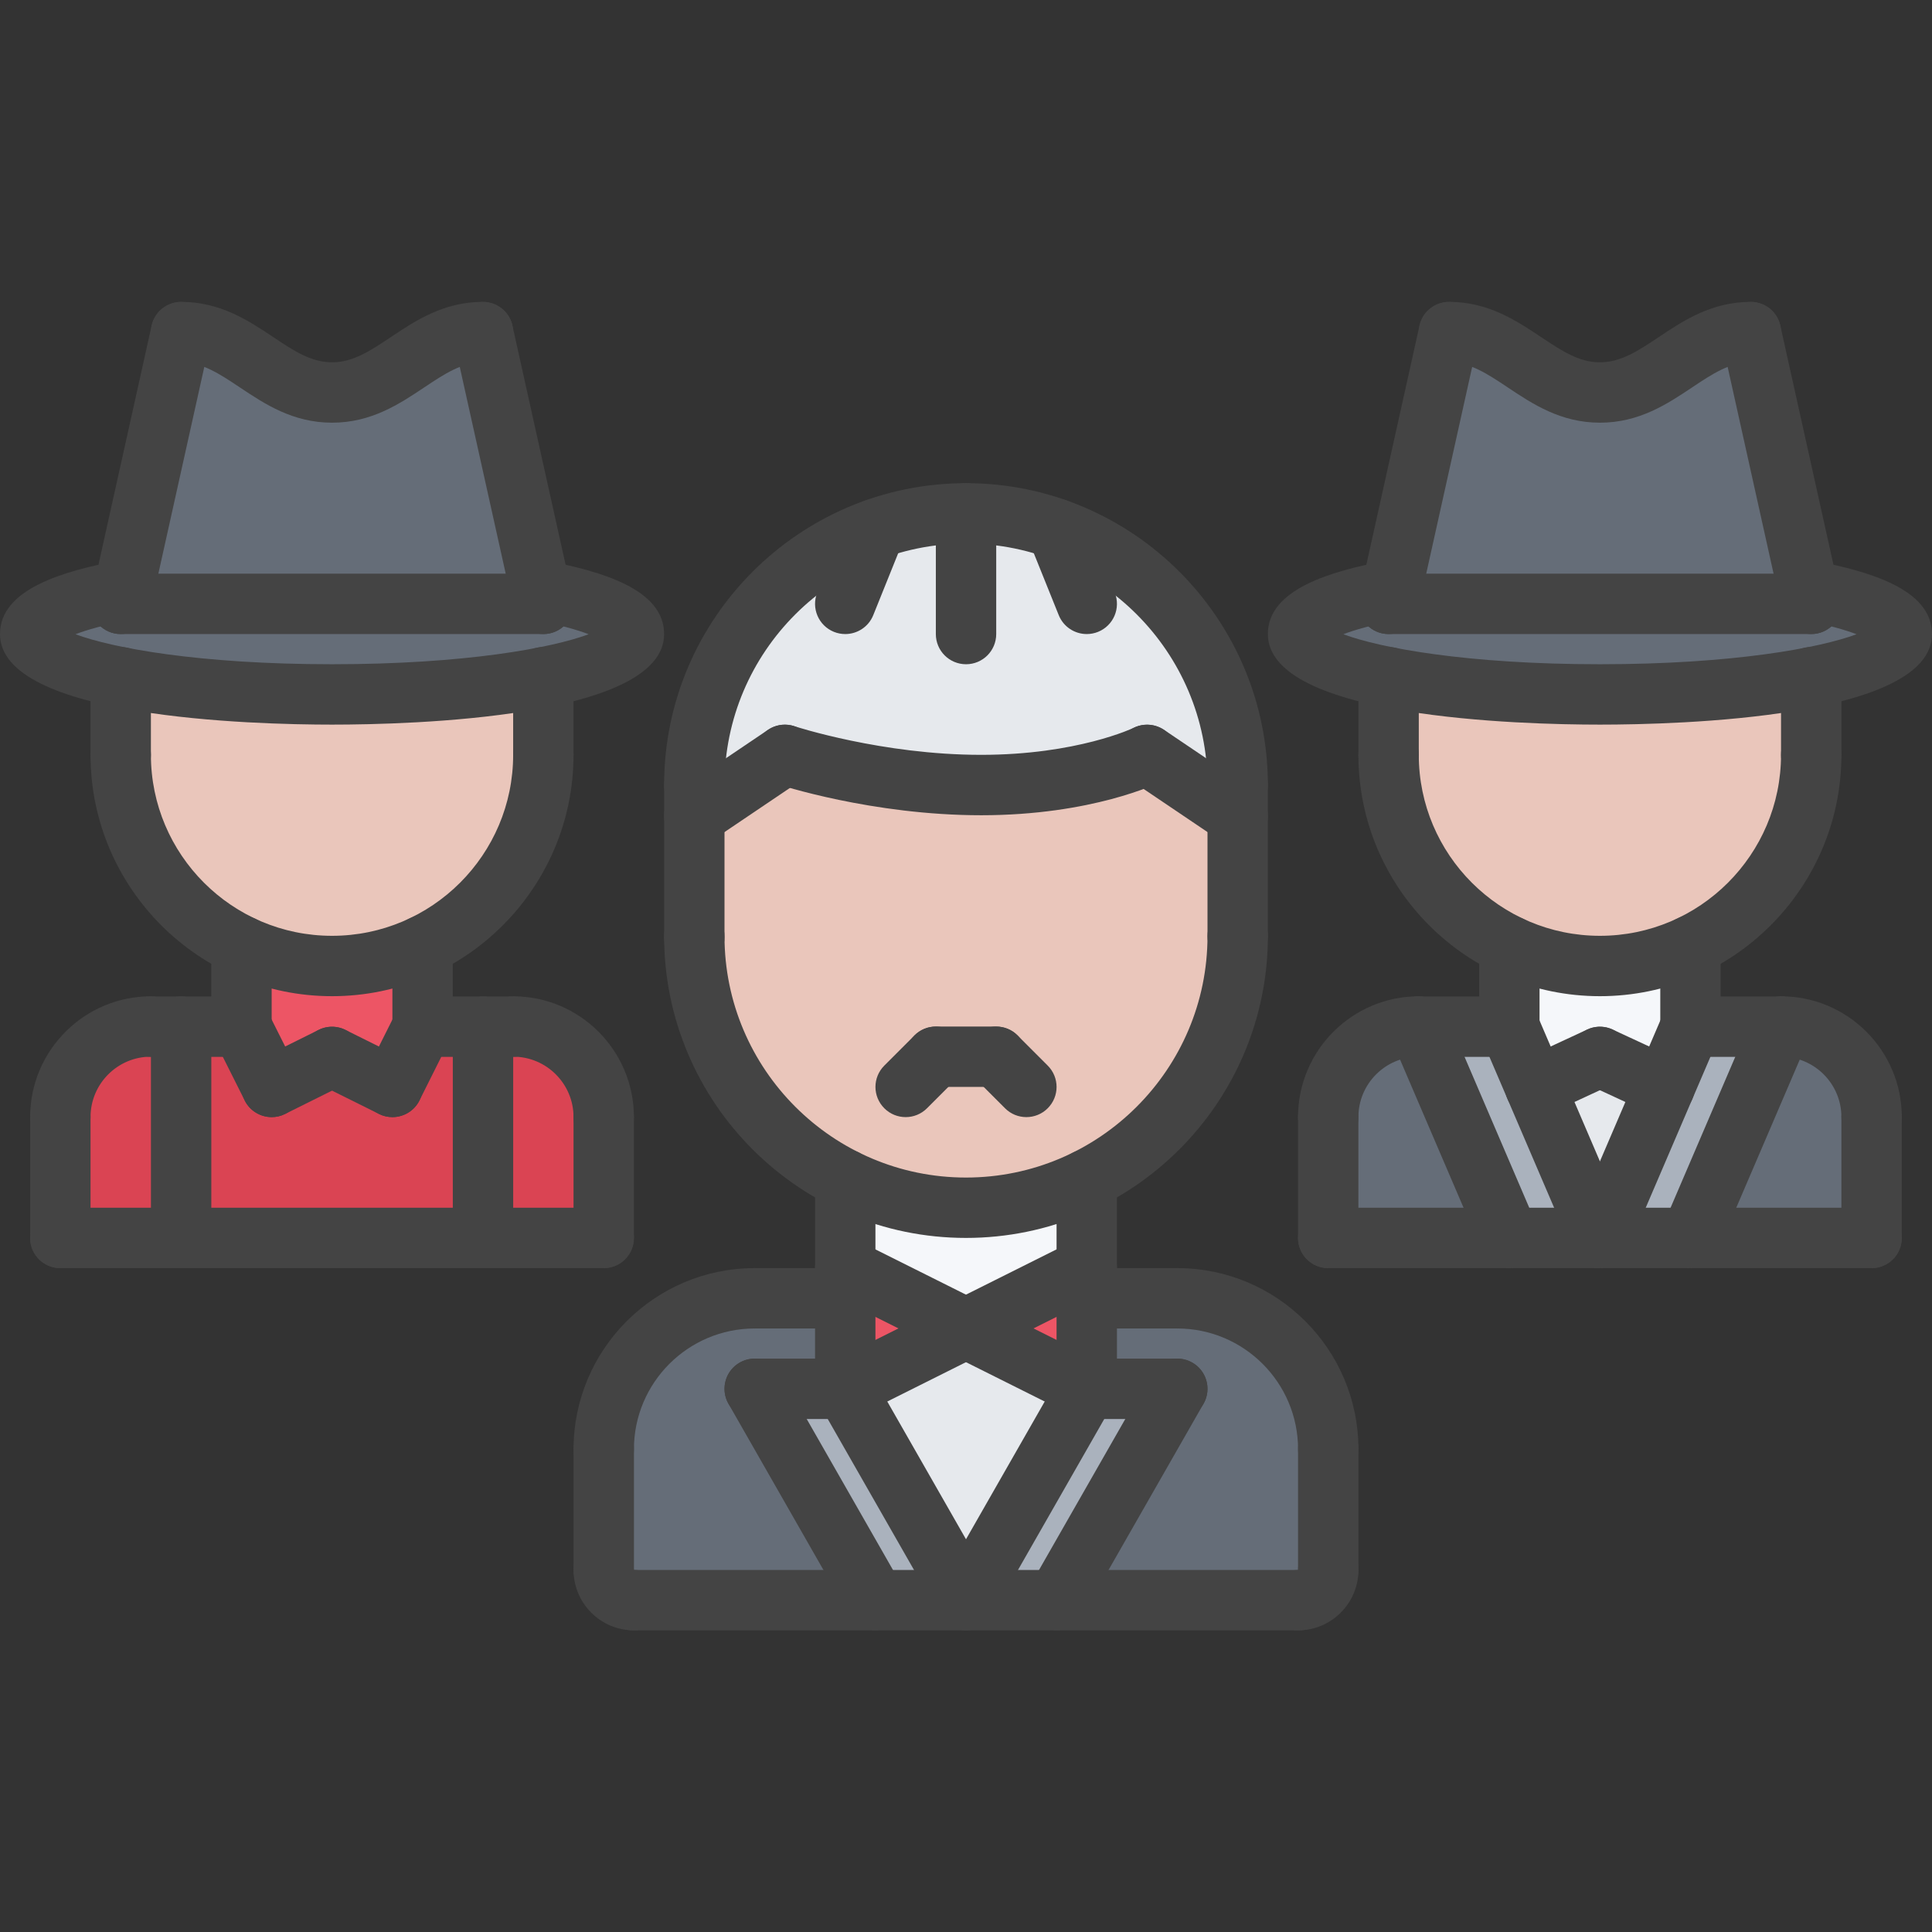 <svg xmlns="http://www.w3.org/2000/svg" viewBox="0 -80 512 512">
  <rect x="0" y="-80" width="512" height="512" fill="#333333" stroke="none"/>
  <path
    d="m224 264.07v24h-24l32 56h-64c-4.398 0-8-3.598-8-8v-32c0-22.078 17.84-40 40-40zm0 0"
    fill="#656d78"
  />
  <path d="m224 288.07 32 56h-24l-32-56zm0 0" fill="#aab2bd" />
  <path d="m288 288.07h24l-32 56h-24zm0 0" fill="#aab2bd" />
  <path
    d="m312 264.07c22.078 0 40 17.922 40 40v32c0 4.402-3.602 8-8 8h-64l32-56h-24v-24zm0 0"
    fill="#656d78"
  />
  <path
    d="m256 240.07c11.52 0 22.398-2.719 32-7.52v23.527l-32 16-32-16v-23.527c9.602 4.801 20.48 7.52 32 7.52zm0 0"
    fill="#f5f7fa"
  />
  <path d="m256 272.07-32 16v-32zm0 0" fill="#ed5565" />
  <path d="m288 264.07v24l-32-16 32-16zm0 0" fill="#ed5565" />
  <path d="m288 288.07-32 56-32-56 32-16zm0 0" fill="#e6e9ed" />
  <path
    d="m48 192.07v56h-32v-32c0-13.277 10.719-24 24-24zm0 0"
    fill="#da4453"
  />
  <path
    d="m136 192.07c13.281 0 24 10.723 24 24v32h-32v-56zm0 0"
    fill="#da4453"
  />
  <path
    d="m128 192.07v56h-80v-56h16l8 16 16-7.918 16 7.918 8-16zm0 0"
    fill="#da4453"
  />
  <path
    d="m112 170.633v21.438l-8 16-16-7.918-16 7.918-8-16v-21.527c7.281 3.52 15.441 5.449 24 5.449s16.641-1.922 23.922-5.449zm0 0"
    fill="#ed5565"
  />
  <path
    d="m32 80.07h112l-.801-3.598c15.191 2.879 24.801 7.039 24.801 11.598 0 4.48-9.199 8.48-24 11.363-14.398 2.879-34.16 4.637-56 4.637s-41.602-1.758-56-4.637c-14.801-2.883-24-6.883-24-11.363 0-4.559 9.52-8.719 24.801-11.598zm0 0"
    fill="#656d78"
  />
  <path
    d="m144 80.07h-112l.801-3.598 15.199-68.48c16 0 24 16.078 40 16.078s24-16.078 40-16.078l15.199 68.48zm0 0"
    fill="#656d78"
  />
  <path
    d="m280 60.223c28 9.84 48 36.488 48 67.84v8.242l-24-16.242s-16.078 8-44 8-52-8-52-8l-24 16.242v-8.242c0-31.359 20-58 48-67.84 7.52-2.719 15.602-4.16 24-4.16s16.48 1.449 24 4.16zm0 0"
    fill="#e6e9ed"
  />
  <g fill="#656d78">
    <path d="m504 88.07c0 4.48-9.199 8.48-24 11.363-14.398 2.879-34.16 4.637-56 4.637s-41.602-1.758-56-4.637c-14.801-2.883-24-6.883-24-11.363 0-4.559 9.52-8.719 24.801-11.598l-.801 3.598h112l-.801-3.598c15.199 2.879 24.801 7.039 24.801 11.598zm0 0" />
    <path d="m479.199 76.473.801 3.598h-112l.801-3.598 15.199-68.48c16 0 24 16.078 40 16.078s24-16.078 40-16.078zm0 0" />
    <path d="m472 192.07c13.281 0 24 10.723 24 24v32h-48zm0 0" />
  </g>
  <path
    d="m472 192.07-24 56h-24l17.121-40 6.879-16zm0 0"
    fill="#aab2bd"
  />
  <path
    d="m376 192.07 24 56h-48v-32c0-13.277 10.719-24 24-24zm0 0"
    fill="#656d78"
  />
  <path
    d="m406.801 208.07h.078l17.121 40h-24l-24-56h24zm0 0"
    fill="#aab2bd"
  />
  <path
    d="m441.121 208.07-17.121 40-17.121-40 17.121-7.918zm0 0"
    fill="#e6e9ed"
  />
  <path
    d="m448 170.633v21.438l-6.879 16-17.121-7.918-17.121 7.918h-.078l-6.801-16v-21.527c7.281 3.52 15.441 5.449 24 5.449s16.641-1.922 23.922-5.449zm0 0"
    fill="#f5f7fa"
  />
  <path
    d="m424 104.07c21.84 0 41.602-1.758 56-4.637v20.637c0 22.32-13.121 41.602-32.078 50.48-7.281 3.52-15.363 5.449-23.922 5.449s-16.719-1.922-24-5.449c-18.961-8.871-32-28.16-32-50.48v-20.637c14.398 2.879 34.16 4.637 56 4.637zm0 0"
    fill="#eac6bb"
  />
  <path
    d="m304 120.07 24 16.242v31.758c0 28.242-16.32 52.723-40 64.48-9.602 4.809-20.48 7.52-32 7.52s-22.398-2.719-32-7.52c-23.602-11.68-39.84-36-40-64.078v-32.16l24-16.242s24.078 8 52 8 44-8 44-8zm0 0"
    fill="#eac6bb"
  />
  <path
    d="m144 120.07c0 22.32-13.121 41.602-32.078 50.48-7.281 3.52-15.363 5.449-23.922 5.449s-16.719-1.922-24-5.449c-18.961-8.871-32-28.16-32-50.48v-20.637c14.398 2.879 34.16 4.637 56 4.637s41.602-1.758 56-4.637zm0 0"
    fill="#eac6bb"
  />
  <path
    fill="#444"
    d="m160 344.062c-4.426 0-8-3.574-8-8v-32c0-4.422 3.574-8 8-8s8 3.578 8 8v32c0 4.426-3.574 8-8 8zm0 0"
  />
  <path
    fill="#444"
    d="m168 352.062c-8.824 0-16-7.176-16-16 0-4.246 3.344-7.309 7.586-7.543 4.398-.152 7.941 3.328 8.414 7.535 4.414 0 8 3.586 8 8 0 4.426-3.574 8.008-8 8.008zm0 0"
  />
  <path
    fill="#444"
    d="m160 312.062c-4.426 0-8-3.574-8-8 0-26.469 21.527-48 48-48 4.426 0 8 3.578 8 8 0 4.426-3.574 8-8 8-17.648 0-32 14.352-32 32 0 4.426-3.574 8-8 8zm0 0"
  />
  <path
    fill="#444"
    d="m224 272.062h-24c-4.426 0-8-3.574-8-8 0-4.422 3.574-8 8-8h24c4.426 0 8 3.578 8 8 0 4.426-3.574 8-8 8zm0 0"
  />
  <path
    fill="#444"
    d="m352 312.062c-4.426 0-8-3.574-8-8 0-17.648-14.352-32-32-32-4.426 0-8-3.574-8-8 0-4.422 3.574-8 8-8 26.473 0 48 21.531 48 48 0 4.426-3.574 8-8 8zm0 0"
  />
  <path
    fill="#444"
    d="m312 272.062h-24c-4.426 0-8-3.574-8-8 0-4.422 3.574-8 8-8h24c4.426 0 8 3.578 8 8 0 4.426-3.574 8-8 8zm0 0"
  />
  <path
    fill="#444"
    d="m352 344.062c-4.426 0-8-3.574-8-8v-32c0-4.422 3.574-8 8-8s8 3.578 8 8v32c0 4.426-3.574 8-8 8zm0 0"
  />
  <path
    fill="#444"
    d="m344 352.062c-4.426 0-8-3.574-8-8 0-4.422 3.574-8 8-8 0-4.422 3.574-8 8-8s8 3.578 8 8c0 8.816-7.176 16-16 16zm0 0"
  />
  <path
    fill="#444"
    d="m344 352.062h-176c-4.426 0-8-3.574-8-8 0-4.422 3.574-8 8-8h176c4.426 0 8 3.578 8 8 0 4.426-3.574 8-8 8zm0 0"
  />
  <path
    fill="#444"
    d="m224 296.047c-4.426 0-8-3.574-8-8v-55.473c0-4.422 3.574-8 8-8s8 3.578 8 8v55.473c0 4.426-3.574 8-8 8zm0 0"
  />
  <path
    fill="#444"
    d="m288 296.047c-4.426 0-8-3.574-8-8v-55.473c0-4.422 3.574-8 8-8s8 3.578 8 8v55.473c0 4.426-3.574 8-8 8zm0 0"
  />
  <path
    fill="#444"
    d="m255.992 248.062c-44.113 0-79.992-35.879-79.992-79.984 0-4.422 3.574-8 8-8s8 3.578 8 8c0 35.281 28.703 63.984 63.992 63.984 35.297 0 64.008-28.703 64.008-63.984 0-4.422 3.574-8 8-8s8 3.578 8 8c0 44.105-35.887 79.984-80.008 79.984zm0 0"
  />
  <path
    fill="#444"
    d="m328 136.031c-4.426 0-8-3.574-8-8 0-35.277-28.703-63.984-63.992-63.984-35.297 0-64.008 28.707-64.008 63.984 0 4.426-3.574 8-8 8s-8-3.574-8-8c0-44.102 35.887-79.984 80.008-79.984 44.113 0 79.992 35.883 79.992 79.984 0 4.426-3.574 8-8 8zm0 0"
  />
  <path
    fill="#444"
    d="m184 176.473c-4.426 0-8-3.578-8-8v-40.41c0-4.422 3.574-8 8-8s8 3.578 8 8v40.41c0 4.414-3.574 8-8 8zm0 0"
  />
  <path
    fill="#444"
    d="m328 176.078c-4.426 0-8-3.574-8-8v-40.016c0-4.422 3.574-8 8-8s8 3.578 8 8v40.016c0 4.426-3.574 8-8 8zm0 0"
  />
  <path
    fill="#444"
    d="m327.992 144.246c-1.535 0-3.098-.445-4.473-1.367l-24-16.199c-3.664-2.48-4.625-7.449-2.16-11.113 2.465-3.664 7.434-4.613 11.113-2.16l24 16.203c3.664 2.48 4.625 7.445 2.16 11.109-1.543 2.297-4.074 3.527-6.641 3.527zm0 0"
  />
  <path
    fill="#444"
    d="m260 136.047c-28.895 0-53.496-8.062-54.52-8.406-4.184-1.402-6.457-5.922-5.074-10.113 1.395-4.191 5.922-6.473 10.113-5.078.234.078 23.266 7.59 49.488 7.59 25.426 0 40.32-7.102 40.473-7.176 3.953-1.918 8.75-.297 10.695 3.656 1.945 3.953.344 8.719-3.59 10.688-.746.359-18.098 8.84-47.586 8.84zm0 0"
  />
  <path
    fill="#444"
    d="m184.008 144.246c-2.566 0-5.098-1.23-6.641-3.52-2.473-3.664-1.504-8.629 2.16-11.109l24-16.203c3.672-2.461 8.633-1.504 11.113 2.16 2.473 3.664 1.504 8.633-2.16 11.113l-24 16.199c-1.375.922-2.938 1.359-4.473 1.359zm0 0"
  />
  <path
    fill="#444"
    d="m256.008 96.031c-4.422 0-8-3.574-8-8v-31.984c0-4.422 3.578-8 8-8 4.426 0 8 3.578 8 8v31.984c0 4.426-3.574 8-8 8zm0 0"
  />
  <path
    fill="#444"
    d="m288 88.031c-3.168 0-6.168-1.887-7.426-5.016l-8-19.871c-1.645-4.098.336-8.762 4.441-10.41 4.074-1.621 8.754.32 10.41 4.441l8 19.871c1.645 4.098-.336 8.762-4.441 10.41-.977.391-1.984.574-2.984.574zm0 0"
  />
  <path
    fill="#444"
    d="m224 88.031c-1 0-2.008-.184-2.984-.574-4.105-1.648-6.086-6.312-4.441-10.41l8-19.871c1.656-4.113 6.355-6.055 10.41-4.441 4.105 1.648 6.086 6.312 4.441 10.41l-8 19.871c-1.258 3.129-4.258 5.016-7.426 5.016zm0 0"
  />
  <path
    fill="#444"
    d="m264 208.047h-15.992c-4.422 0-8-3.574-8-8 0-4.422 3.578-8 8-8h15.992c4.426 0 8 3.578 8 8 0 4.426-3.574 8-8 8zm0 0"
  />
  <path
    fill="#444"
    d="m272 216.047c-2.047 0-4.098-.781-5.656-2.344l-8-8c-3.129-3.129-3.129-8.184 0-11.312 3.129-3.125 8.184-3.125 11.312 0l8 8c3.129 3.129 3.129 8.184 0 11.312-1.559 1.562-3.609 2.344-5.656 2.344zm0 0"
  />
  <path
    fill="#444"
    d="m240.008 216.047c-2.047 0-4.098-.781-5.656-2.344-3.129-3.129-3.129-8.184 0-11.312l8-8c3.129-3.125 8.184-3.125 11.312 0 3.129 3.129 3.129 8.184 0 11.312l-8 8c-1.559 1.562-3.609 2.344-5.656 2.344zm0 0"
  />
  <path
    fill="#444"
    d="m288 296.047c-1.199 0-2.426-.27-3.566-.84l-64.008-32c-3.953-1.977-5.555-6.781-3.578-10.734 1.969-3.953 6.793-5.535 10.738-3.578l64.008 32c3.949 1.977 5.551 6.785 3.574 10.738-1.398 2.801-4.23 4.414-7.168 4.414zm0 0"
  />
  <path
    fill="#444"
    d="m224.008 296.047c-2.938 0-5.762-1.613-7.168-4.422-1.977-3.953-.375-8.762 3.574-10.738l64-32c3.953-1.957 8.762-.375 10.738 3.578 1.977 3.949.375 8.758-3.578 10.734l-64 32c-1.141.578-2.367.848-3.566.848zm0 0"
  />
  <path
    fill="#444"
    d="m255.992 352.047c-1.344 0-2.711-.336-3.961-1.055-3.832-2.191-5.168-7.082-2.977-10.914l32-56c2.184-3.84 7.066-5.184 10.914-2.973 3.832 2.191 5.168 7.078 2.977 10.91l-32 56c-1.473 2.586-4.168 4.031-6.953 4.031zm0 0"
  />
  <path
    fill="#444"
    d="m279.992 352.047c-1.344 0-2.711-.336-3.961-1.055-3.832-2.191-5.168-7.082-2.977-10.914l32-56c2.176-3.84 7.074-5.184 10.914-2.973 3.832 2.191 5.168 7.078 2.977 10.91l-32 56c-1.473 2.586-4.168 4.031-6.953 4.031zm0 0"
  />
  <path
    fill="#444"
    d="m256.008 352.047c-2.785 0-5.48-1.445-6.953-4.031l-32-56c-2.191-3.832-.855-8.719 2.977-10.91 3.832-2.211 8.723-.867 10.914 2.973l32 56c2.191 3.832.855 8.723-2.977 10.914-1.25.719-2.617 1.055-3.961 1.055zm0 0"
  />
  <path
    fill="#444"
    d="m232.008 352.047c-2.785 0-5.48-1.445-6.953-4.031l-32-56c-2.191-3.832-.855-8.719 2.977-10.91 3.832-2.211 8.723-.867 10.914 2.973l32 56c2.191 3.832.855 8.723-2.977 10.914-1.25.719-2.617 1.055-3.961 1.055zm0 0"
  />
  <path
    fill="#444"
    d="m312 296.047h-24c-4.426 0-8-3.574-8-8 0-4.422 3.574-8 8-8h24c4.426 0 8 3.578 8 8 0 4.426-3.574 8-8 8zm0 0"
  />
  <path
    fill="#444"
    d="m224 296.047h-24c-4.426 0-8-3.574-8-8 0-4.422 3.574-8 8-8h24c4.426 0 8 3.578 8 8 0 4.426-3.574 8-8 8zm0 0"
  />
  <path
    fill="#444"
    d="m351.992 224.031c-4.426 0-8-3.574-8-8 0-17.648 14.352-32 32-32 4.422 0 8 3.578 8 8 0 4.426-3.578 8-8 8-8.824 0-16 7.176-16 16 0 4.426-3.578 8-8 8zm0 0"
  />
  <path
    fill="#444"
    d="m399.992 200.078h-24c-4.426 0-8-3.574-8-8 0-4.422 3.574-8 8-8h24c4.422 0 8 3.578 8 8 0 4.426-3.578 8-8 8zm0 0"
  />
  <path
    fill="#444"
    d="m351.992 256.062c-4.426 0-8-3.574-8-8v-32.031c0-4.422 3.574-8 8-8 4.422 0 8 3.578 8 8v32.031c0 4.426-3.578 8-8 8zm0 0"
  />
  <path
    fill="#444"
    d="m495.992 224.031c-4.426 0-8-3.574-8-8 0-8.824-7.176-16-16-16-4.426 0-8-3.574-8-8 0-4.422 3.574-8 8-8 17.648 0 32 14.352 32 32 0 4.426-3.578 8-8 8zm0 0"
  />
  <path
    fill="#444"
    d="m471.992 200.078h-24c-4.426 0-8-3.574-8-8 0-4.422 3.574-8 8-8h24c4.422 0 8 3.578 8 8 0 4.426-3.578 8-8 8zm0 0"
  />
  <path
    fill="#444"
    d="m495.992 256.062c-4.426 0-8-3.574-8-8v-32.031c0-4.422 3.574-8 8-8 4.422 0 8 3.578 8 8v32.031c0 4.426-3.578 8-8 8zm0 0"
  />
  <path
    fill="#444"
    d="m495.992 256.062h-144c-4.426 0-8-3.574-8-8 0-4.422 3.574-8 8-8h144c4.422 0 8 3.578 8 8 0 4.426-3.578 8-8 8zm0 0"
  />
  <path
    fill="#444"
    d="m399.992 200.078c-4.426 0-8-3.574-8-8v-21.469c0-4.426 3.574-8 8-8 4.422 0 8 3.574 8 8v21.469c0 4.426-3.578 8-8 8zm0 0"
  />
  <path
    fill="#444"
    d="m447.992 200.031c-4.426 0-8-3.574-8-8v-21.422c0-4.426 3.574-8 8-8 4.422 0 8 3.574 8 8v21.422c0 4.426-3.578 8-8 8zm0 0"
  />
  <path
    fill="#444"
    d="m423.992 184c-35.289 0-64-28.695-64-63.969 0-4.422 3.574-8 8-8 4.422 0 8 3.578 8 8 0 26.457 21.527 47.969 48 47.969 26.473 0 48-21.512 48-47.969 0-4.422 3.574-8 8-8 4.422 0 8 3.578 8 8 0 35.273-28.711 63.969-64 63.969zm0 0"
  />
  <path
    fill="#444"
    d="m424 112.031c-20.641 0-88-1.734-88-24 0-11.934 16.777-16.664 31.391-19.457 4.395-.805 8.531 2.035 9.363 6.363.832 4.344-2.027 8.527-6.363 9.359-6.957 1.328-11.496 2.672-14.391 3.781 9.672 3.617 32.688 7.953 68 7.953s58.32-4.336 68-7.953c-2.895-1.102-7.434-2.453-14.391-3.781-4.336-.832-7.184-5.016-6.363-9.359.832-4.328 4.961-7.184 9.363-6.363 14.613 2.793 31.391 7.523 31.391 19.457 0 22.266-67.359 24-88 24zm0 0"
  />
  <path
    fill="#444"
    d="m368 88.031c-.574 0-1.16-.062-1.742-.184-4.312-.961-7.035-5.23-6.082-9.543l16.008-72.031c.961-4.312 5.25-6.984 9.543-6.082 4.312.961 7.035 5.234 6.082 9.543l-16.008 72.035c-.824 3.727-4.137 6.262-7.801 6.262zm0 0"
  />
  <path
    fill="#444"
    d="m479.992 88.031c-3.664 0-6.977-2.535-7.809-6.262l-16.008-72.035c-.953-4.309 1.77-8.582 6.082-9.543 4.301-.91 8.582 1.77 9.543 6.082l16.008 72.031c.953 4.312-1.77 8.582-6.082 9.543-.574.121-1.16.184-1.734.184zm0 0"
  />
  <path
    fill="#444"
    d="m424 32.016c-10.426 0-17.863-4.969-24.441-9.352-5.359-3.574-9.984-6.664-15.559-6.664-4.426 0-8-3.574-8-8s3.574-8 8-8c10.426 0 17.863 4.969 24.441 9.352 5.359 3.578 9.984 6.664 15.559 6.664 5.566 0 10.191-3.086 15.543-6.656 6.57-4.391 14.016-9.359 24.449-9.359 4.422 0 8 3.574 8 8s-3.578 8-8 8c-5.578 0-10.199 3.09-15.559 6.664-6.57 4.383-14.008 9.352-24.434 9.352zm0 0"
  />
  <path
    fill="#444"
    d="m480 88.031h-112.008c-4.426 0-8-3.574-8-8 0-4.422 3.574-8 8-8h112.008c4.426 0 8 3.578 8 8 0 4.426-3.574 8-8 8zm0 0"
  />
  <path
    fill="#444"
    d="m479.992 128.031c-4.426 0-8-3.574-8-8v-20.574c0-4.426 3.574-8 8-8 4.422 0 8 3.574 8 8v20.574c0 4.426-3.578 8-8 8zm0 0"
  />
  <path
    fill="#444"
    d="m367.992 128.031c-4.426 0-8-3.574-8-8v-20.574c0-4.426 3.574-8 8-8 4.422 0 8 3.574 8 8v20.574c0 4.426-3.578 8-8 8zm0 0"
  />
  <path
    fill="#444"
    d="m406.84 216.047c-3.023 0-5.91-1.719-7.266-4.633-1.855-4.008-.117-8.766 3.891-10.621l17.16-7.953c4.039-1.863 8.773-.105 10.621 3.887 1.859 4.008.121 8.77-3.887 10.625l-17.16 7.953c-1.086.512-2.23.742-3.359.742zm0 0"
  />
  <path
    fill="#444"
    d="m423.992 256.062c-3.105 0-6.055-1.816-7.352-4.848l-24-55.984c-1.746-4.055.145-8.758 4.199-10.504 4.031-1.766 8.762.129 10.504 4.203l24 55.98c1.746 4.059-.145 8.762-4.199 10.504-1.023.449-2.098.648-3.152.648zm0 0"
  />
  <path
    fill="#444"
    d="m399.992 256.062c-3.105 0-6.055-1.816-7.352-4.848l-24-55.984c-1.746-4.055.145-8.758 4.199-10.504 4.031-1.766 8.762.129 10.504 4.203l24 55.98c1.746 4.059-.145 8.762-4.199 10.504-1.023.449-2.098.648-3.152.648zm0 0"
  />
  <path
    fill="#444"
    d="m441.152 216.047c-1.129 0-2.266-.23-3.359-.742l-17.16-7.953c-4.008-1.855-5.754-6.617-3.891-10.625 1.859-4 6.594-5.766 10.625-3.887l17.16 7.953c4.008 1.855 5.754 6.613 3.887 10.621-1.352 2.914-4.246 4.633-7.262 4.633zm0 0"
  />
  <path
    fill="#444"
    d="m424 256.062c-1.055 0-2.129-.199-3.152-.648-4.062-1.742-5.945-6.445-4.199-10.504l24-55.98c1.734-4.074 6.465-5.961 10.504-4.203 4.062 1.746 5.945 6.449 4.199 10.504l-24 55.984c-1.297 3.031-4.246 4.848-7.352 4.848zm0 0"
  />
  <path
    fill="#444"
    d="m447.992 256.062c-1.055 0-2.129-.199-3.152-.648-4.062-1.742-5.945-6.445-4.199-10.504l24-55.98c1.734-4.074 6.473-5.961 10.504-4.203 4.062 1.746 5.945 6.449 4.199 10.504l-24 55.984c-1.297 3.031-4.246 4.848-7.352 4.848zm0 0"
  />
  <path
    fill="#444"
    d="m15.992 224.031c-4.426 0-8-3.574-8-8 0-17.648 14.352-32 32-32 4.422 0 8 3.578 8 8 0 4.426-3.578 8-8 8-8.824 0-16 7.176-16 16 0 4.426-3.578 8-8 8zm0 0"
  />
  <path
    fill="#444"
    d="m63.992 200.078h-24c-4.426 0-8-3.574-8-8 0-4.422 3.574-8 8-8h24c4.422 0 8 3.578 8 8 0 4.426-3.578 8-8 8zm0 0"
  />
  <path
    fill="#444"
    d="m15.992 256.062c-4.426 0-8-3.574-8-8v-32.031c0-4.422 3.574-8 8-8 4.422 0 8 3.578 8 8v32.031c0 4.426-3.578 8-8 8zm0 0"
  />
  <path
    fill="#444"
    d="m159.992 224.031c-4.426 0-8-3.574-8-8 0-8.824-7.176-16-16-16-4.426 0-8-3.574-8-8 0-4.422 3.574-8 8-8 17.648 0 32 14.352 32 32 0 4.426-3.578 8-8 8zm0 0"
  />
  <path
    fill="#444"
    d="m135.992 200.078h-24c-4.426 0-8-3.574-8-8 0-4.422 3.574-8 8-8h24c4.422 0 8 3.578 8 8 0 4.426-3.578 8-8 8zm0 0"
  />
  <path
    fill="#444"
    d="m159.992 256.062c-4.426 0-8-3.574-8-8v-32.031c0-4.422 3.574-8 8-8 4.422 0 8 3.578 8 8v32.031c0 4.426-3.578 8-8 8zm0 0"
  />
  <path
    fill="#444"
    d="m159.992 256.062h-144c-4.426 0-8-3.574-8-8 0-4.422 3.574-8 8-8h144c4.422 0 8 3.578 8 8 0 4.426-3.578 8-8 8zm0 0"
  />
  <path
    fill="#444"
    d="m63.992 200.078c-4.426 0-8-3.574-8-8v-21.469c0-4.426 3.574-8 8-8 4.422 0 8 3.574 8 8v21.469c0 4.426-3.578 8-8 8zm0 0"
  />
  <path
    fill="#444"
    d="m111.992 200.031c-4.426 0-8-3.574-8-8v-21.422c0-4.426 3.574-8 8-8 4.422 0 8 3.574 8 8v21.422c0 4.426-3.578 8-8 8zm0 0"
  />
  <path
    fill="#444"
    d="m87.992 184c-35.289 0-64-28.695-64-63.969 0-4.422 3.574-8 8-8 4.422 0 8 3.578 8 8 0 26.457 21.527 47.969 48 47.969 26.473 0 48-21.512 48-47.969 0-4.422 3.574-8 8-8 4.422 0 8 3.578 8 8 0 35.273-28.711 63.969-64 63.969zm0 0"
  />
  <path
    fill="#444"
    d="m88 112.031c-20.641 0-88-1.734-88-24 0-11.934 16.777-16.664 31.391-19.457 4.402-.805 8.531 2.035 9.363 6.363.832 4.344-2.027 8.527-6.363 9.359-6.957 1.328-11.496 2.672-14.391 3.781 9.672 3.617 32.688 7.953 68 7.953s58.32-4.336 68-7.953c-2.895-1.102-7.434-2.453-14.391-3.781-4.336-.832-7.184-5.016-6.363-9.359.832-4.328 4.969-7.184 9.363-6.363 14.613 2.793 31.391 7.523 31.391 19.457 0 22.266-67.359 24-88 24zm0 0"
  />
  <path
    fill="#444"
    d="m32 88.031c-.574 0-1.16-.062-1.742-.184-4.312-.961-7.035-5.23-6.082-9.543l16.008-72.031c.961-4.312 5.258-6.984 9.543-6.082 4.312.961 7.035 5.234 6.082 9.543l-16.008 72.035c-.824 3.727-4.137 6.262-7.801 6.262zm0 0"
  />
  <path
    fill="#444"
    d="m143.992 88.031c-3.664 0-6.977-2.535-7.809-6.262l-16.008-72.035c-.953-4.309 1.77-8.582 6.082-9.543 4.309-.91 8.582 1.77 9.543 6.082l16.008 72.031c.953 4.312-1.77 8.582-6.082 9.543-.574.121-1.16.184-1.734.184zm0 0"
  />
  <path
    fill="#444"
    d="m88 32.016c-10.426 0-17.863-4.969-24.441-9.352-5.359-3.574-9.984-6.664-15.559-6.664-4.426 0-8-3.574-8-8s3.574-8 8-8c10.426 0 17.863 4.969 24.441 9.352 5.359 3.578 9.984 6.664 15.559 6.664 5.566 0 10.191-3.086 15.543-6.656 6.57-4.391 14.016-9.359 24.449-9.359 4.422 0 8 3.574 8 8s-3.578 8-8 8c-5.578 0-10.199 3.09-15.559 6.664-6.57 4.383-14.008 9.352-24.434 9.352zm0 0"
  />
  <path
    fill="#444"
    d="m144 88.031h-112.008c-4.426 0-8-3.574-8-8 0-4.422 3.574-8 8-8h112.008c4.426 0 8 3.578 8 8 0 4.426-3.574 8-8 8zm0 0"
  />
  <path
    fill="#444"
    d="m143.992 128.031c-4.426 0-8-3.574-8-8v-20.574c0-4.426 3.574-8 8-8 4.422 0 8 3.574 8 8v20.574c0 4.426-3.578 8-8 8zm0 0"
  />
  <path
    fill="#444"
    d="m31.992 128.031c-4.426 0-8-3.574-8-8v-20.574c0-4.426 3.574-8 8-8 4.422 0 8 3.574 8 8v20.574c0 4.426-3.578 8-8 8zm0 0"
  />
  <path
    fill="#444"
    d="m72.008 216.047c-2.945 0-5.777-1.621-7.168-4.438-1.969-3.953-.352-8.762 3.602-10.73l15.992-7.949c3.941-1.969 8.758-.355 10.727 3.598s.352 8.762-3.602 10.73l-15.992 7.949c-1.141.578-2.367.84-3.559.84zm0 0"
  />
  <path
    fill="#444"
    d="m103.992 216.047c-1.191 0-2.406-.262-3.551-.832l-16-7.949c-3.953-1.969-5.57-6.77-3.602-10.73 1.961-3.949 6.746-5.566 10.727-3.598l16 7.949c3.953 1.969 5.57 6.77 3.602 10.73-1.398 2.809-4.23 4.43-7.176 4.43zm0 0"
  />
  <path
    fill="#444"
    d="m103.992 216.047c-1.199 0-2.426-.27-3.566-.84-3.953-1.977-5.555-6.793-3.578-10.734l7.992-15.969c1.977-3.953 6.785-5.527 10.734-3.574 3.953 1.973 5.555 6.789 3.578 10.734l-7.992 15.969c-1.406 2.801-4.23 4.414-7.168 4.414zm0 0"
  />
  <path
    fill="#444"
    d="m72.008 216.047c-2.93 0-5.762-1.613-7.16-4.414l-8.008-15.969c-1.984-3.953-.391-8.762 3.559-10.734 3.953-1.984 8.762-.387 10.738 3.559l8.008 15.969c1.984 3.949.391 8.758-3.559 10.734-1.145.586-2.379.855-3.578.855zm0 0"
  />
  <path
    fill="#444"
    d="m128 255.574c-4.426 0-8-3.574-8-8v-55.504c0-4.422 3.574-8 8-8s8 3.578 8 8v55.504c0 4.426-3.574 8-8 8zm0 0"
  />
  <path
    fill="#444"
    d="m48 255.574c-4.426 0-8-3.574-8-8v-55.543c0-4.422 3.574-8 8-8s8 3.578 8 8v55.543c0 4.426-3.574 8-8 8zm0 0"
  />
</svg>